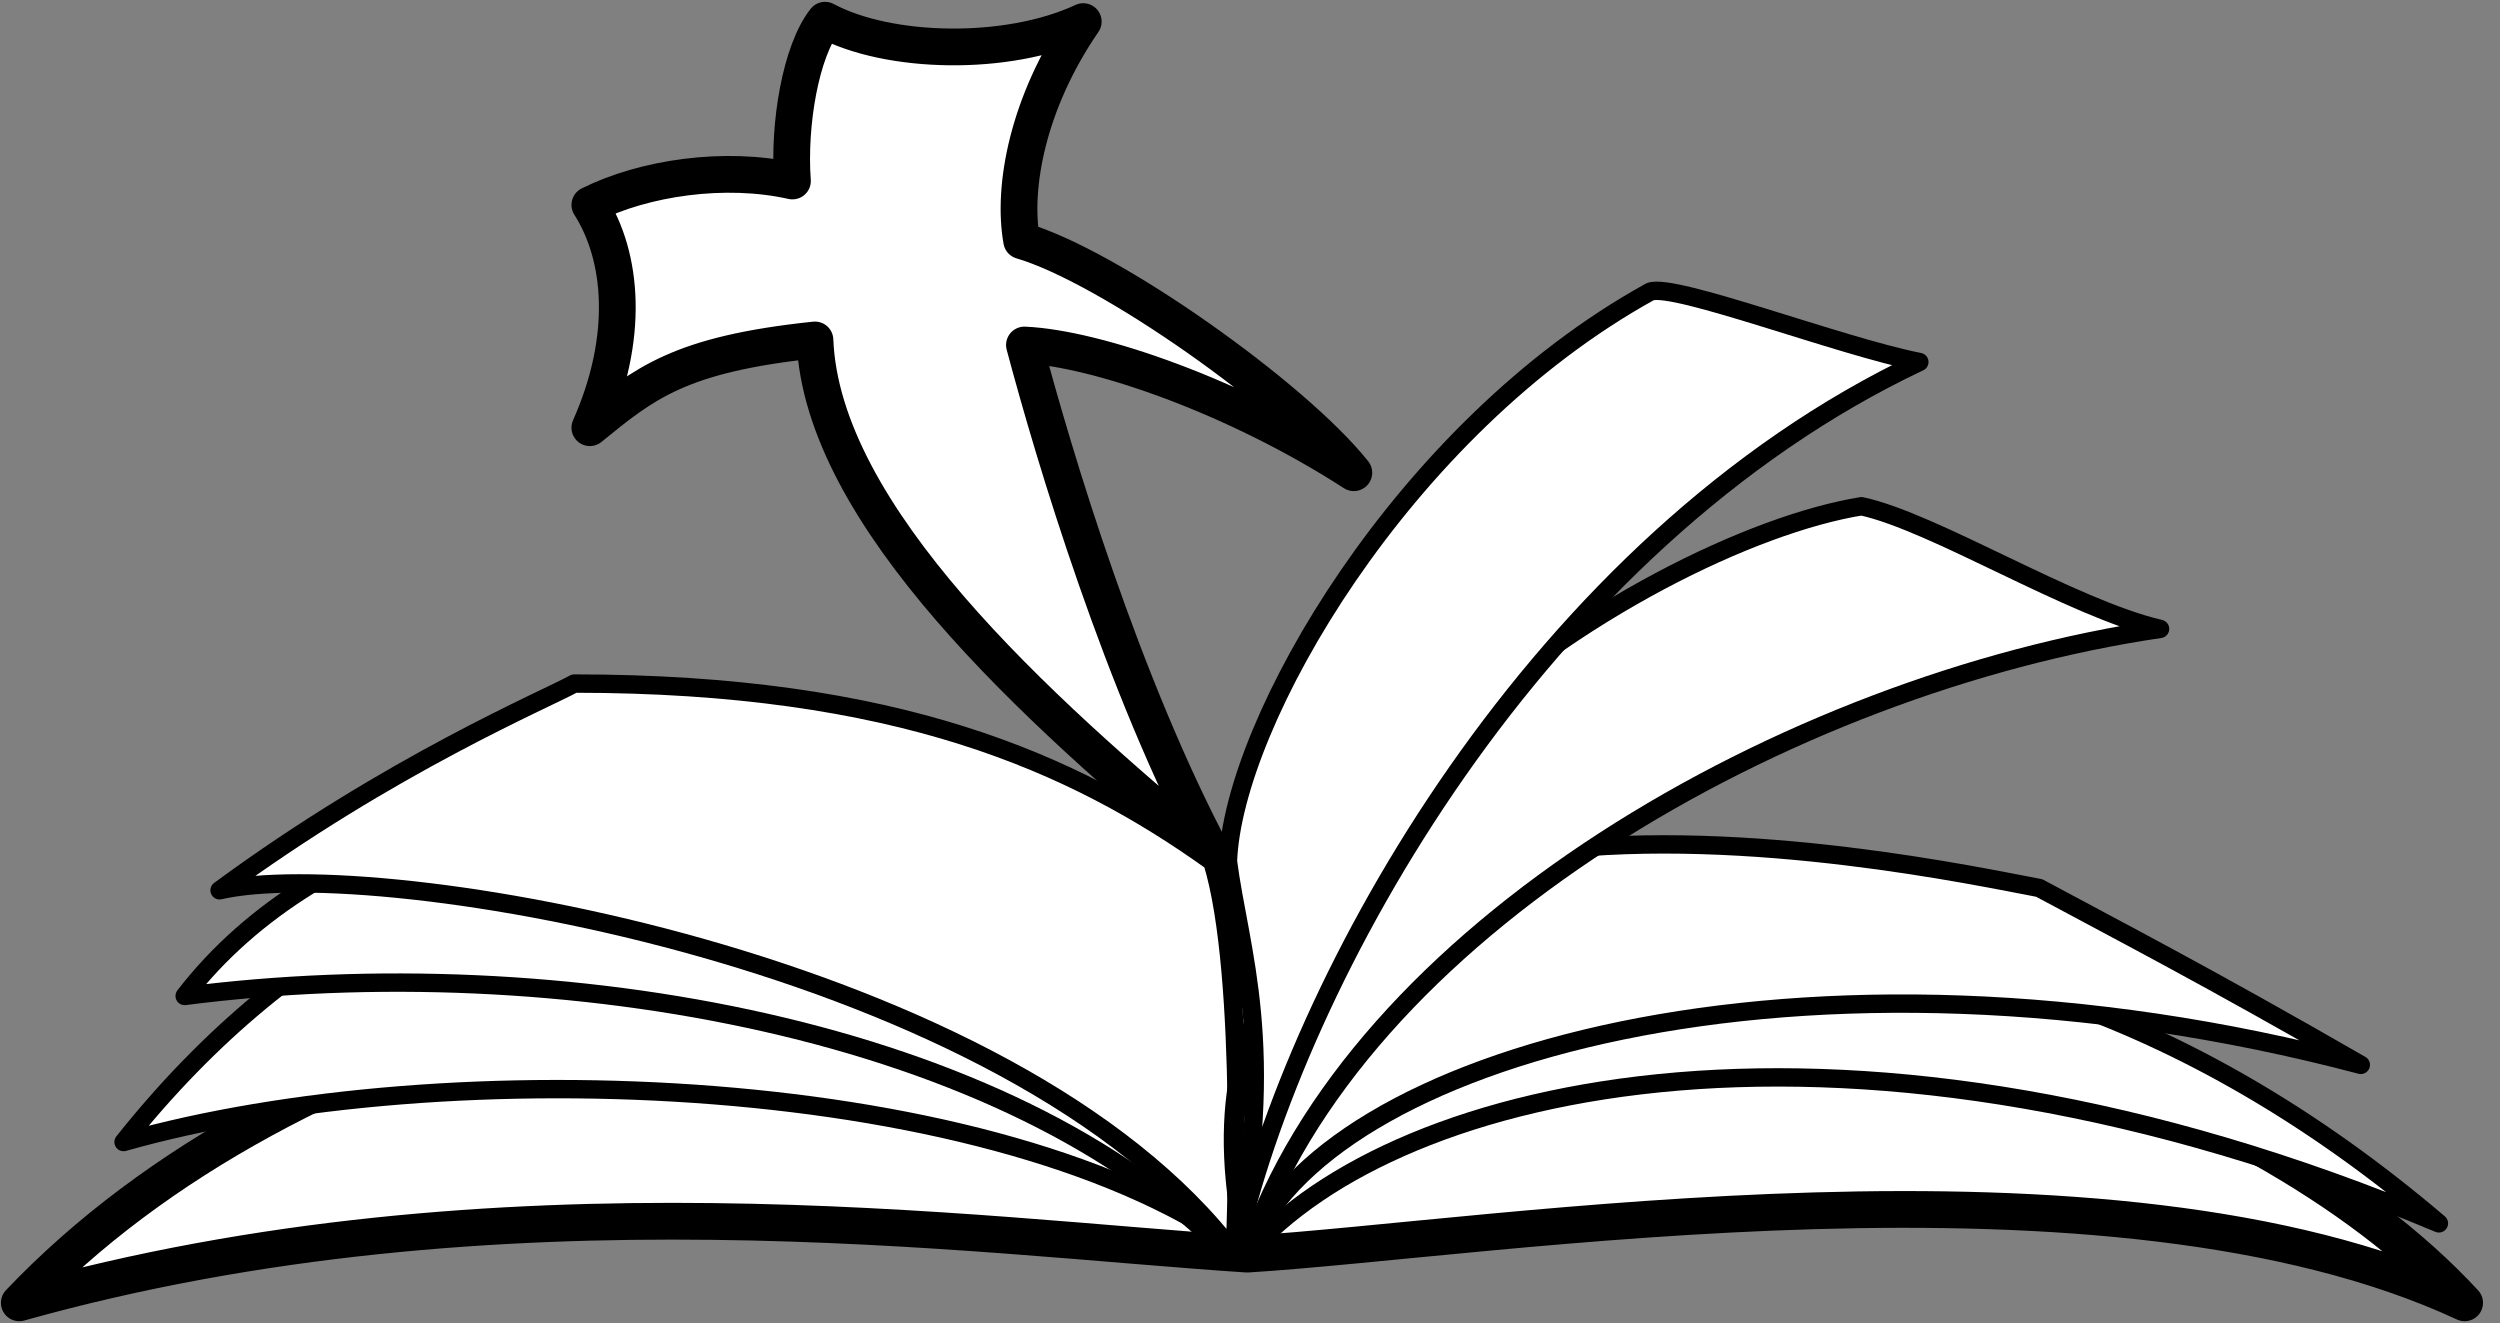 <?xml version="1.0" encoding="utf-8"?>
<!-- Generator: Adobe Illustrator 28.0.0, SVG Export Plug-In . SVG Version: 6.00 Build 0)  -->
<svg version="1.1" id="Book" xmlns="http://www.w3.org/2000/svg" xmlns:xlink="http://www.w3.org/1999/xlink" x="0px" y="0px"
	 viewBox="0 0 544.2 288" style="enable-background:new 0 0 544.2 288;" xml:space="preserve">
<rect x="0" y="0" width="544.2" height="288" fill="#808080" stroke="none"/>
<style type="text/css">
	.cover, .cross {fill:#FFFFFF;stroke:#000000;stroke-width:8;stroke-linecap:round;stroke-linejoin:round;stroke-miterlimit:10;}
	.sheet{fill:#FFFFFF;stroke:#000000;stroke-width:4;stroke-linecap:round;stroke-linejoin:round;stroke-miterlimit:10;}
</style>
<path class="cover" d="M271.5,273c53.4-3.3,187.6-25.4,265,10.6c-92.9-100.6-413.9-124.6-532.3,0
	C108.7,254.3,212.9,269.2,271.5,273z"/>
<path class="cross" d="M264.3,186.5c-38.9-32.3-85.4-74.3-86.9-112.5c-29.6,3.1-37.2,9.5-49,19.1c8.7-19.6,7.2-37.2,0-48.5
	c11.8-5.9,29.4-8.5,44.1-5.2c-0.9-12.3,1.8-28.3,7.1-35c13.8,7.4,39.7,8,56.2,0.3c-12.1,17.6-15.5,36.1-13.4,47.7
	c19.1,5.6,59.1,33.9,72.3,50.5c-25.7-16.6-56-27.1-71.7-27.8C229.5,99.5,244.3,149,264.3,186.5z"/>
<path class="sheet L1" d="M271.5,273c-53.4-39.8-174.4-44.3-244.6-24.4C101.7,154.5,217,160.4,271.5,273z"/>
<path class="sheet L2" d="M267.3,273c-46.9-48.9-145.5-66.7-227.1-56.2C98.9,140.6,276.5,162.1,267.3,273z"/>
<path class="sheet L3" d="M268.8,273c-48.4-64.2-187-87.1-221-79.2c37.4-27.5,71.1-41.6,77.2-45c70.1,0,108.6,17.1,138.9,38.8
	C271.5,212.3,268.8,273,268.8,273z"/>
<path class="sheet R1" d="M271.5,273c32.6-37.4,131-60.6,259.4-6.7C420.1,171.9,301.7,201.8,271.5,273z"/>
<path class="sheet R2" d="M271.5,273c15.6-42.9,121.2-73.2,242.4-41.2c-33.7-19.4-51.6-28.6-70-38.5
	C417.8,188.4,243.1,150,271.5,273z"/>
<path class="sheet R3" d="M271.5,273c23.3-70.4,117.7-124.2,198.7-136.1c-19.3-4.5-49.2-23.3-65-26.7
	C357.8,117.9,250.1,185,271.5,273z"/>
<path class="sheet R4" d="M268.8,273c13.3-60.5,66.3-155.1,149-194.2c-17.3-3.4-53.5-17.3-58.6-15.3
	c-53.8,29.7-90.8,93.8-91.9,124C269.8,206.8,278.2,227.9,268.8,273z"/>
</svg>
